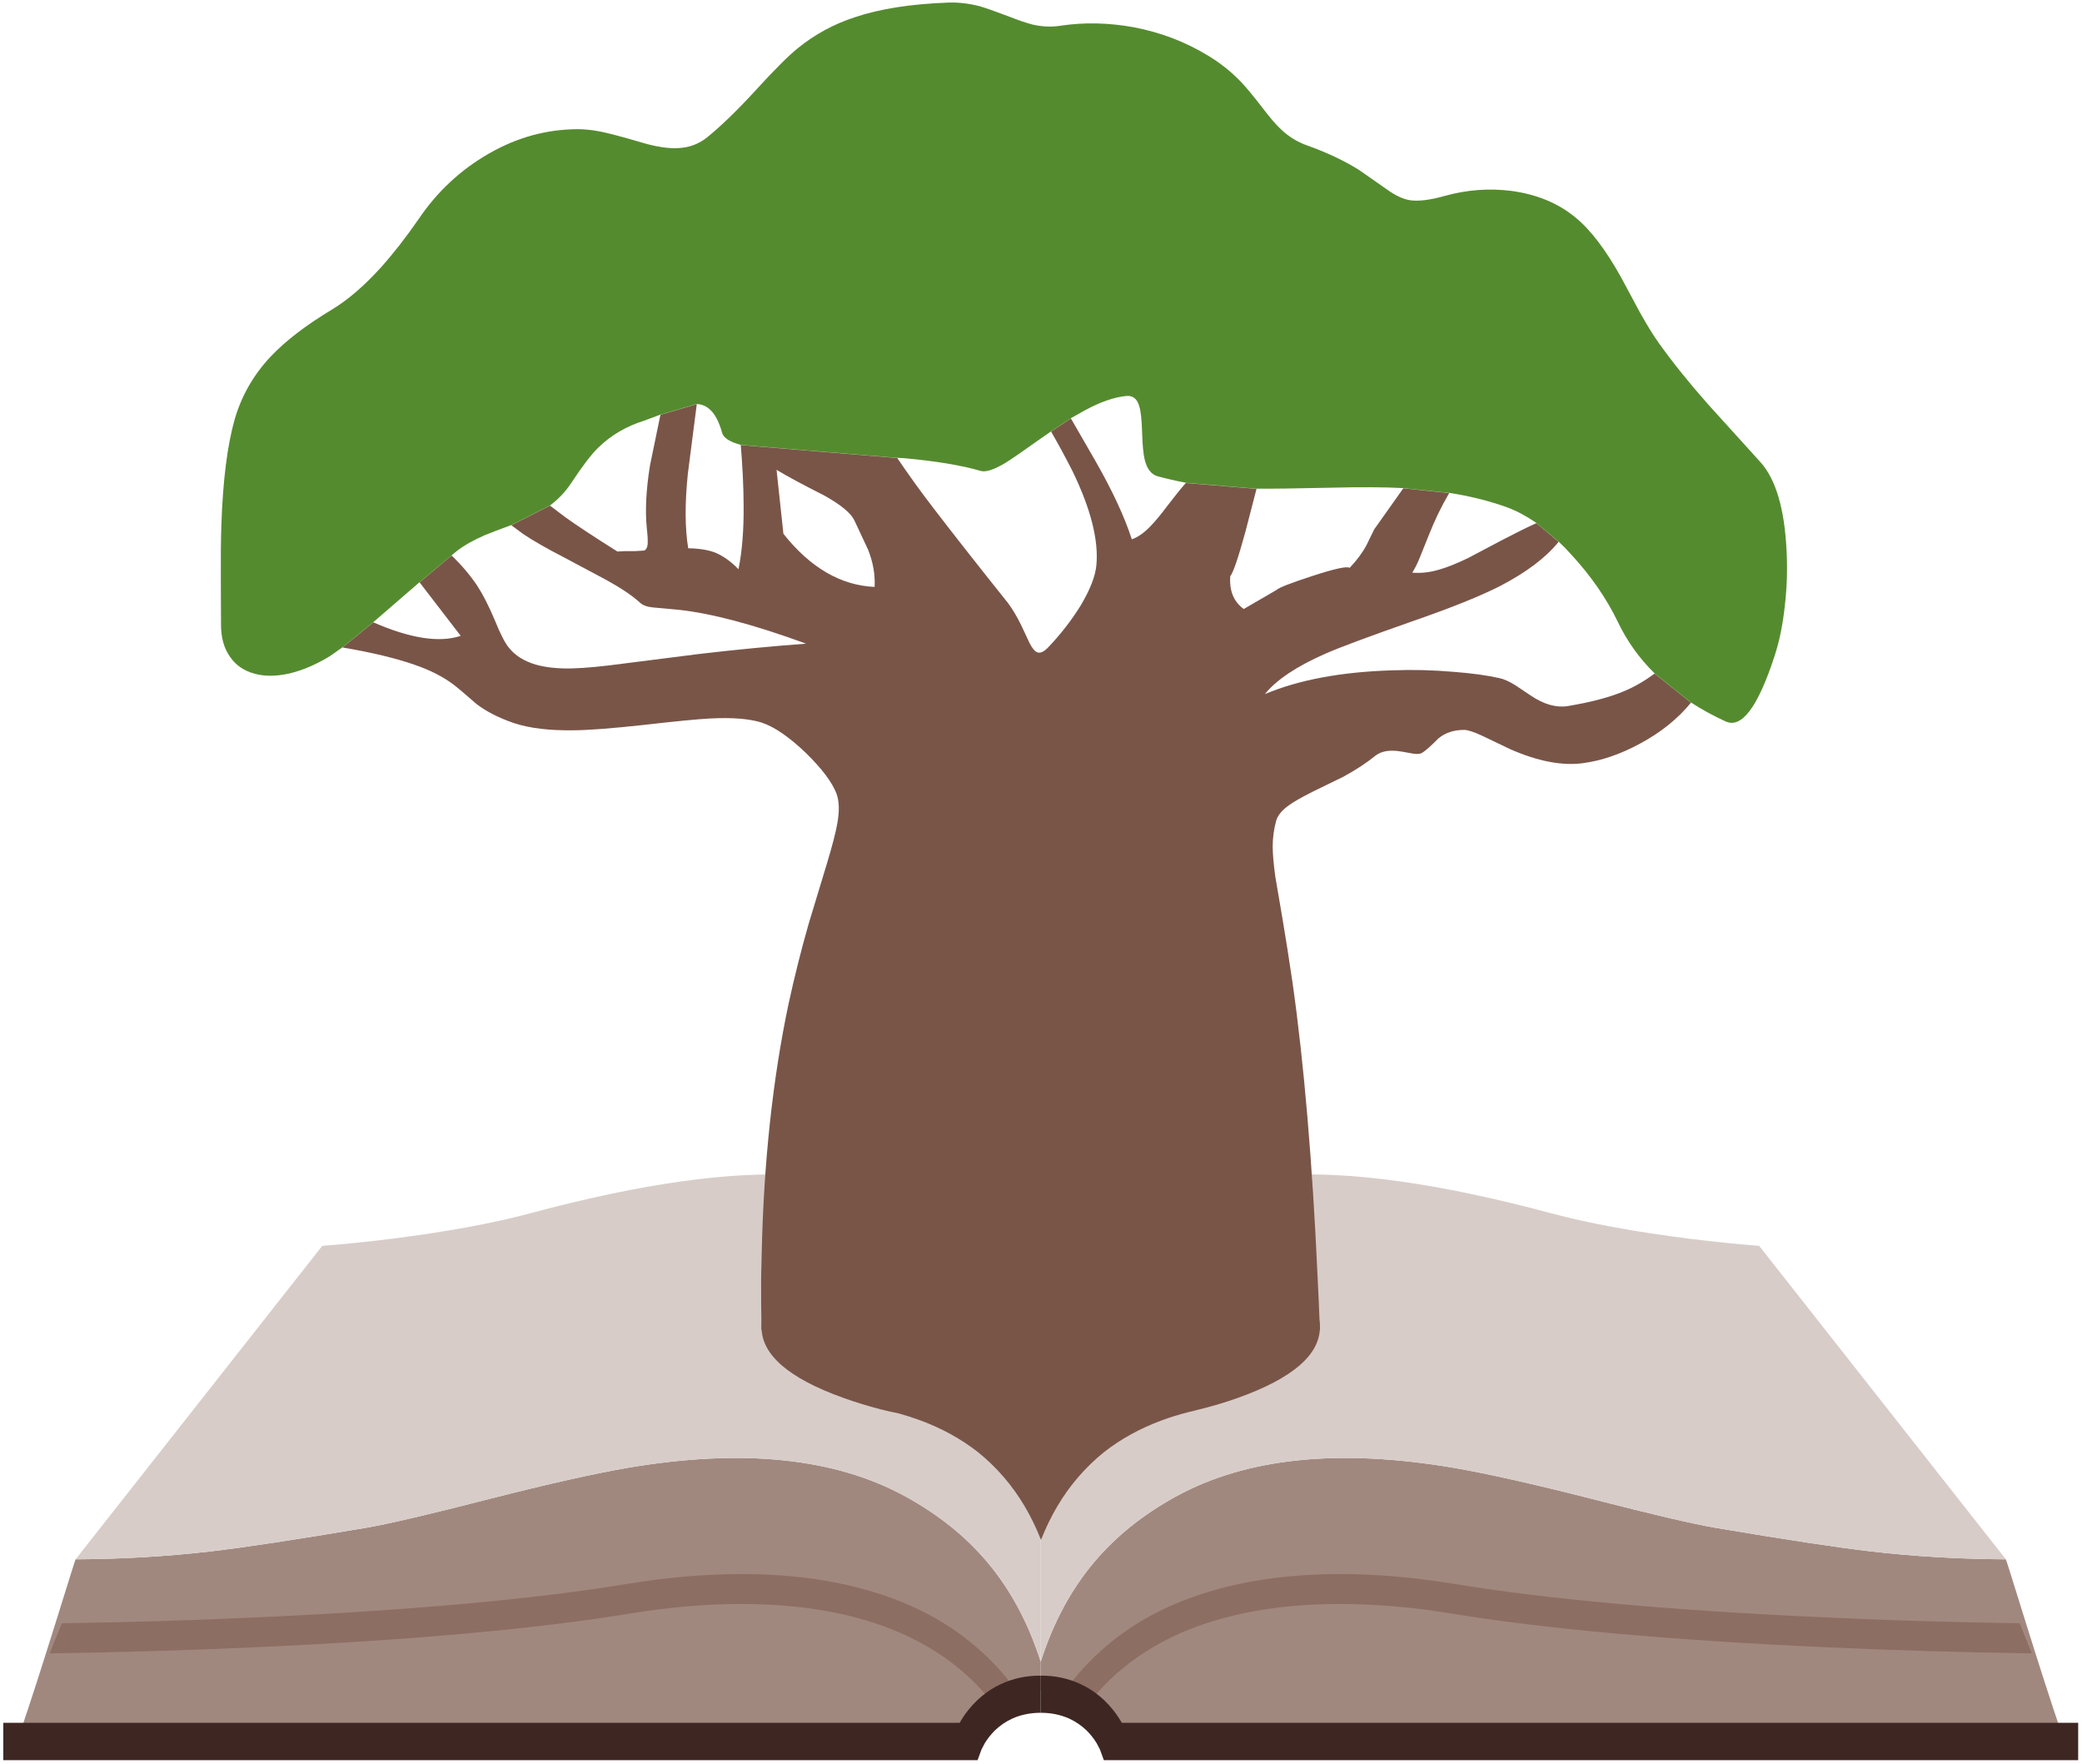 
<svg xmlns="http://www.w3.org/2000/svg" version="1.1" xmlns:xlink="http://www.w3.org/1999/xlink" preserveAspectRatio="none" x="0px" y="0px" width="596px" height="505px" viewBox="0 0 596 505">
<defs>
<g id="seneducation_logo_book_half_0_Layer2_0_FILL">
<path fill="#A1887F" stroke="none" d="
M 139.95 -27.45
Q 100.9 -44.85 37.15 -36.1 18.4 -33.5 -14.35 -26.75 -47.25 -19.9 -59.9 -18.15 -98.7 -12.85 -117.4 -11.1 -141.5 -8.85 -167.2 -8.75 -167.3 -8.75 -174.05 8.8 -182.3 30.15 -187.4 42.25
L 160.2 44.8 189.8 30.5 189.8 21.85
Q 182.95 4.45 170 -7.95 158.05 -19.4 139.95 -27.45 Z"/>

<path fill="#D7CCC8" stroke="none" d="
M 37.15 -36.1
Q 100.9 -44.85 139.95 -27.45 158.05 -19.4 170 -7.95 182.95 4.45 189.8 21.85
L 189.8 -84.2
Q 160.7 -120.45 101.05 -123.5 62.3 -125.45 0.85 -112.1 -19.75 -107.65 -49.9 -104.55 -65 -103.05 -75.95 -102.4
L -167.2 -8.75
Q -141.5 -8.85 -117.4 -11.1 -98.7 -12.85 -59.9 -18.15 -47.25 -19.9 -14.35 -26.75 18.4 -33.5 37.15 -36.1 Z"/>
</g>

<g id="seneducation_logo_book_half_0_Layer1_0_FILL">
<path fill="#8D6E63" stroke="none" d="
M 79 -4.35
Q 59.2 -4.35 37.15 -1.45 -14.85 5.5 -101.65 8.65 -136.028 9.919 -172.3 10.35 -174.654 15.012 -176.8 19.35 -137.975 18.898 -101.35 17.55 -14.35 14.4 38.3 7.4 59.55 4.6 79 4.6
L 79.1 4.6
Q 113.4 4.6 138.1 13.3 152.05 18.3 162.45 25.9 169.5 31.05 175 37.5
L 183.25 33.5
Q 176.6 25.1 167.7 18.7 150.9 6.35 126.2 0.6 105.15 -4.35 79 -4.35 Z"/>
</g>

<g id="seneducation_logo_book_half_0_Layer0_0_FILL">
<path fill="#3E2723" stroke="none" d="
M 189.8 26
Q 181.9 25.95 175 28.55 167.3 31.45 161.85 37.5 160.8 38.7 159.8 40.1
L -193.95 40.1 -193.95 51.25 166.45 51.25 167.9 48.05
Q 167.95 48 169.1 46.2 170.65 44.15 172.75 42.45 175.6 40.2 179.35 38.8 184.15 37.1 189.8 37.1
L 189.8 26 Z"/>
</g>

<g id="baobab_tree_0_Layer3_0_FILL">
<path fill="#795548" stroke="none" d="
M 17.55 -65.1
L 12.35 -61.65
Q 15.4 -56.35 18.05 -51.1 25.15 -36.4 24.25 -26.6 23.85 -22.2 20.05 -15.85 16.45 -10.1 11.75 -5.15 10 -3.25 8.8 -3.65 7.8 -3.95 6.7 -6.1
L 4.45 -10.9
Q 2.85 -14.15 1.05 -16.6 -10.7 -31.3 -18.4 -41.35 -23.45 -47.9 -28.05 -54.7
L -69.15 -58.1
Q -68.45 -49.8 -68.4 -42.55 -68.3 -32.6 -69.75 -25.5 -72.7 -28.55 -75.95 -29.9 -78.2 -30.75 -81.5 -30.95
L -82.95 -31
Q -84.25 -38.8 -83.05 -50.55
L -80.7 -68.85 -90.25 -66.05 -93 -52.7
Q -94.5 -43.3 -93.85 -36.5 -93.5 -33.45 -93.6 -32.05 -93.75 -30.75 -94.5 -30.4
L -97 -30.25
Q -99.45 -30.3 -101.55 -30.15 -110.55 -35.8 -115.15 -39.1
L -119.25 -42.2 -129.4 -37.05 -126.3 -34.75
Q -122.45 -32.15 -115.65 -28.65
L -104.4 -22.65
Q -98.6 -19.45 -95.6 -16.7 -94.45 -15.65 -92.1 -15.45
L -85.5 -14.85
Q -72.5 -13.45 -52 -5.95 -66 -4.9 -80 -3.25
L -99.7 -0.75
Q -108.2 0.4 -113.3 0.55 -118.95 0.7 -123 -0.45 -127.6 -1.8 -130.1 -4.95 -131.6 -6.8 -133.7 -12 -136.1 -17.7 -138.35 -21.15 -141.25 -25.45 -145.1 -29.1
L -153.5 -22.05 -142.7 -8
Q -151.1 -5.2 -165.65 -11.55
L -173.75 -4.95
Q -162.25 -3 -154.8 -0.4 -148.8 1.65 -144.65 4.75 -143 6 -138.55 9.9 -134.7 12.85 -128.75 14.9 -122.6 16.95 -112.95 16.8 -107.1 16.75 -94.7 15.4 -82.05 13.95 -77.2 13.7 -68.4 13.25 -63.6 14.8 -58.65 16.45 -52.1 22.7 -45.75 28.9 -44 33.45 -42.95 36.35 -43.75 41 -44.35 44.65 -46.6 52.05
L -51.3 67.55
Q -54.25 77.85 -56.6 88.65 -62.85 118.3 -63.65 154 -63.731 157.207 -63.8 160.45 -63.776 160.538 -63.8 160.6 -63.834 167.334 -63.7 174.3
L -5.7 174.3
Q -2.05 177.25 1.05 180.85 7.05 187.8 10.8 197.3 14.55 187.8 20.55 180.85 23.65 177.25 27.3 174.3
L 82.95 174.3
Q 82.694 167.281 82.35 160.55 80.283 114.864 75.75 83 74.4 73.85 73.15 66.45
L 71.25 55.3
Q 70.55 50.25 70.55 47.35 70.55 43.9 71.45 40.6 72.05 38.45 74.8 36.5 76.55 35.2 81.1 32.9
L 89.2 28.95
Q 94.35 26.1 97.55 23.45 99.95 21.6 104.45 22.4
L 107.55 22.95
Q 109 23.15 109.75 22.75 111.15 21.9 114.05 18.95 116.75 16.7 120.8 16.7 122.3 16.7 125.7 18.3
L 132.9 21.75
Q 143.7 26.5 151.9 25.45 159.35 24.5 167.2 20.2 175.25 15.85 180.4 9.55
L 170.85 1.9
Q 166.95 4.8 162.9 6.5 157.3 8.9 148 10.45 143.5 11.15 138.35 7.7
L 134.25 4.95
Q 131.8 3.45 130.1 3.1 125.2 2 118.05 1.45 110 0.75 102.1 1.05 81.9 1.65 68.5 7.3 73 1.7 84.35 -3.3 89.75 -5.7 107.3 -11.85 122.6 -17.15 130.4 -21.15 140.65 -26.5 145.65 -32.7
L 139.8 -37.6
Q 136.05 -35.9 130.7 -33.1
L 121.9 -28.45
Q 117.45 -26.3 114.3 -25.4 110.6 -24.3 107.2 -24.6 108.3 -26.3 109.3 -28.85
L 111.45 -34.2
Q 113.8 -40.2 116.9 -45.5
L 104.85 -46.75 97.2 -35.95 95.2 -31.85
Q 93.5 -28.7 90.75 -25.85 89.8 -26.6 81.05 -23.75 72.45 -20.95 71.55 -20.05
L 62.95 -15.05
Q 59 -17.9 59.4 -23.65 60.55 -25 63.4 -35.4
L 66.3 -46.6 47.75 -48.15
Q 45.95 -46.15 43.05 -42.35 40.2 -38.55 38.5 -36.85 36 -34.2 33.55 -33.35 30.75 -42.05 24.15 -53.65
L 17.55 -65.1
M -35.7 -30.6
Q -33.75 -25.7 -34 -20.85 -47.35 -21.45 -57.95 -34.8
L -59.75 -51.6
Q -55.35 -48.95 -47.3 -44.9 -40.75 -41.25 -39.35 -38.4
L -35.7 -30.6 Z"/>

<path fill="#558B2F" stroke="none" d="
M 100.6 -125.2
L 93.15 -130.4
Q 87.35 -134 79.7 -136.75 75.8 -138.1 72.8 -140.95 71 -142.55 67.8 -146.75 64.25 -151.35 62.2 -153.5 58.35 -157.5 53.6 -160.35 44.6 -165.85 33.9 -167.85 24.15 -169.6 15 -168.25 11.45 -167.65 7.6 -168.5 5.05 -169.15 0.85 -170.8 -4.2 -172.7 -6.25 -173.3 -10.6 -174.45 -14.7 -174.3 -29.45 -173.75 -39.2 -170.45 -47.4 -167.8 -54.2 -162.3 -57.9 -159.3 -65.25 -151.25 -72.45 -143.4 -78 -138.9 -81.25 -136.3 -85.45 -136.1 -88.75 -135.85 -93.75 -137.15 -99.9 -138.95 -102.65 -139.65 -107.95 -141.05 -111.9 -141.05 -124.15 -141.05 -135.3 -134.65 -146.45 -128.25 -153.75 -117.45 -158.8 -110.15 -163.7 -104.7 -170.15 -97.6 -176.25 -93.85 -186.7 -87.6 -192.65 -81.3 -199.35 -74.15 -202.05 -64.9 -204.95 -54.7 -205.55 -37.3 -205.75 -31.35 -205.7 -23.15
L -205.65 -10.9
Q -205.65 -5.8 -203.25 -2.45 -201 0.8 -196.95 1.9 -193.05 3.05 -187.8 1.9 -182.6 0.7 -177 -2.7
L -173.75 -5 -165.65 -11.6 -153.5 -22.1 -145.1 -29.15 -143.75 -30.25
Q -140.85 -32.5 -136.35 -34.45 -133.9 -35.45 -129.4 -37.1
L -119.25 -42.25
Q -115.95 -44.7 -113.7 -48.1 -109.25 -54.85 -106.55 -57.45 -101.6 -62.3 -94.4 -64.55
L -90.25 -66.1 -80.7 -68.9
Q -78.8 -68.75 -77.5 -67.65 -75.35 -65.95 -74.05 -61.35 -73.55 -59.35 -69.15 -58.15
L -28.05 -54.75 -26.15 -54.65
Q -13.6 -53.5 -6.1 -51.3 -4.1 -50.75 0.4 -53.45 2.45 -54.7 9.9 -60
L 12.35 -61.7 17.55 -65.15 21 -67.1
Q 27.3 -70.55 32.15 -71 34.7 -71.2 35.5 -68.3 36.1 -66.5 36.25 -61.5 36.4 -56.4 36.95 -54.2 37.85 -50.6 40.35 -49.9 43.65 -49 47.75 -48.2
L 66.3 -46.65
Q 72.15 -46.6 85.55 -46.9 97.65 -47.2 104.85 -46.8
L 116.9 -45.55
Q 125.05 -44.3 132.25 -41.7 135.95 -40.3 139.8 -37.65
L 145.65 -32.75
Q 147.2 -31.3 149.1 -29.2 156.8 -20.8 161.2 -11.65 164.8 -4.1 170.85 1.85
L 180.4 9.5
Q 184.65 12.25 189.45 14.45 195.8 17.45 202.35 -2.7 204.25 -8.45 205.05 -15.9 205.9 -23.25 205.5 -30.45 204.7 -46.75 198.75 -53.5
L 184.85 -68.85
Q 177.5 -77.15 171.95 -84.9 169.8 -87.9 166.9 -93.1
L 162.1 -102.05
Q 156.05 -112.95 150.15 -117.8 143.3 -123.5 133.2 -124.85 124.5 -125.95 115.8 -123.55 110 -121.9 106.6 -122.4 103.85 -122.85 100.6 -125.2 Z"/>
</g>

<g id="baobab_tree_0_Layer1_0_FILL">
<path fill="#795548" stroke="none" d="
M 48.4 195.85
Q 49.449 195.636 50.45 195.35 56.226 193.971 61.45 192.1 82.95 184.4 82.95 173.55 82.95 162.7 61.45 155 39.95 147.35 9.6 147.35 -20.75 147.35 -42.25 155 -63.7 162.7 -63.7 173.55 -63.7 184.4 -42.25 192.1 -37.569 193.777 -32.5 195.1 -30.105 195.707 -27.65 196.2 -24.7 197.028 -22.05 198 -13.5 201.15 -6.8 206.4 -3.15 209.35 -0.05 212.95 5.95 219.9 9.7 229.4 13.45 219.9 19.45 212.95 22.55 209.35 26.2 206.4 32.9 201.15 41.45 198 44.703 196.808 48.4 195.85 Z"/>
</g>

<path id="baobab_tree_0_Layer3_0_1_STROKES" stroke="#4B830D" stroke-width="0.05" stroke-linejoin="round" stroke-linecap="round" fill="none" d="
M -173.75 -5
L -165.65 -11.6
M -153.5 -22.1
L -145.1 -29.15
M -129.4 -37.1
L -119.25 -42.25
M -90.25 -66.1
L -80.7 -68.9
M -28.05 -54.75
L -69.15 -58.15
M 12.35 -61.7
L 17.55 -65.15
M 47.75 -48.2
L 66.3 -46.65
M 104.85 -46.8
L 116.9 -45.55
M 139.8 -37.65
L 145.65 -32.75
M 170.85 1.85
L 180.4 9.5"/>
</defs>

<g transform="matrix( 1.09, 0, 0, 1.09, 298,300) ">
<g transform="matrix( 0.71, 0, 0, 0.879, -0.25,141.95) ">
<g transform="matrix( -1, 0, 0, 1, 190.05,0) ">
<g transform="matrix( 1, 0, 0, 1, 0,0) ">
<use xlink:href="#seneducation_logo_book_half_0_Layer2_0_FILL"/>
</g>

<g transform="matrix( 1, 0, 0, 1, 0,0) ">
<use xlink:href="#seneducation_logo_book_half_0_Layer1_0_FILL"/>
</g>

<g transform="matrix( 1, 0, 0, 1, 0,0) ">
<use xlink:href="#seneducation_logo_book_half_0_Layer0_0_FILL"/>
</g>
</g>

<g transform="matrix( 1, 0, 0, 1, -189.55,0) ">
<g transform="matrix( 1, 0, 0, 1, 0,0) ">
<use xlink:href="#seneducation_logo_book_half_0_Layer2_0_FILL"/>
</g>

<g transform="matrix( 1, 0, 0, 1, 0,0) ">
<use xlink:href="#seneducation_logo_book_half_0_Layer1_0_FILL"/>
</g>

<g transform="matrix( 1, 0, 0, 1, 0,0) ">
<use xlink:href="#seneducation_logo_book_half_0_Layer0_0_FILL"/>
</g>
</g>
</g>

<g transform="matrix( 1, 0, 0, 1, -9.7,-100.25) ">
<g transform="matrix( 1, 0, 0, 1, 0,0) ">
<use xlink:href="#baobab_tree_0_Layer3_0_FILL"/>

<use xlink:href="#baobab_tree_0_Layer3_0_1_STROKES"/>
</g>

<g transform="matrix( 1, 0, 0, 1, 0,0) ">
<use xlink:href="#baobab_tree_0_Layer1_0_FILL"/>
</g>
</g>
</g>
</svg>
